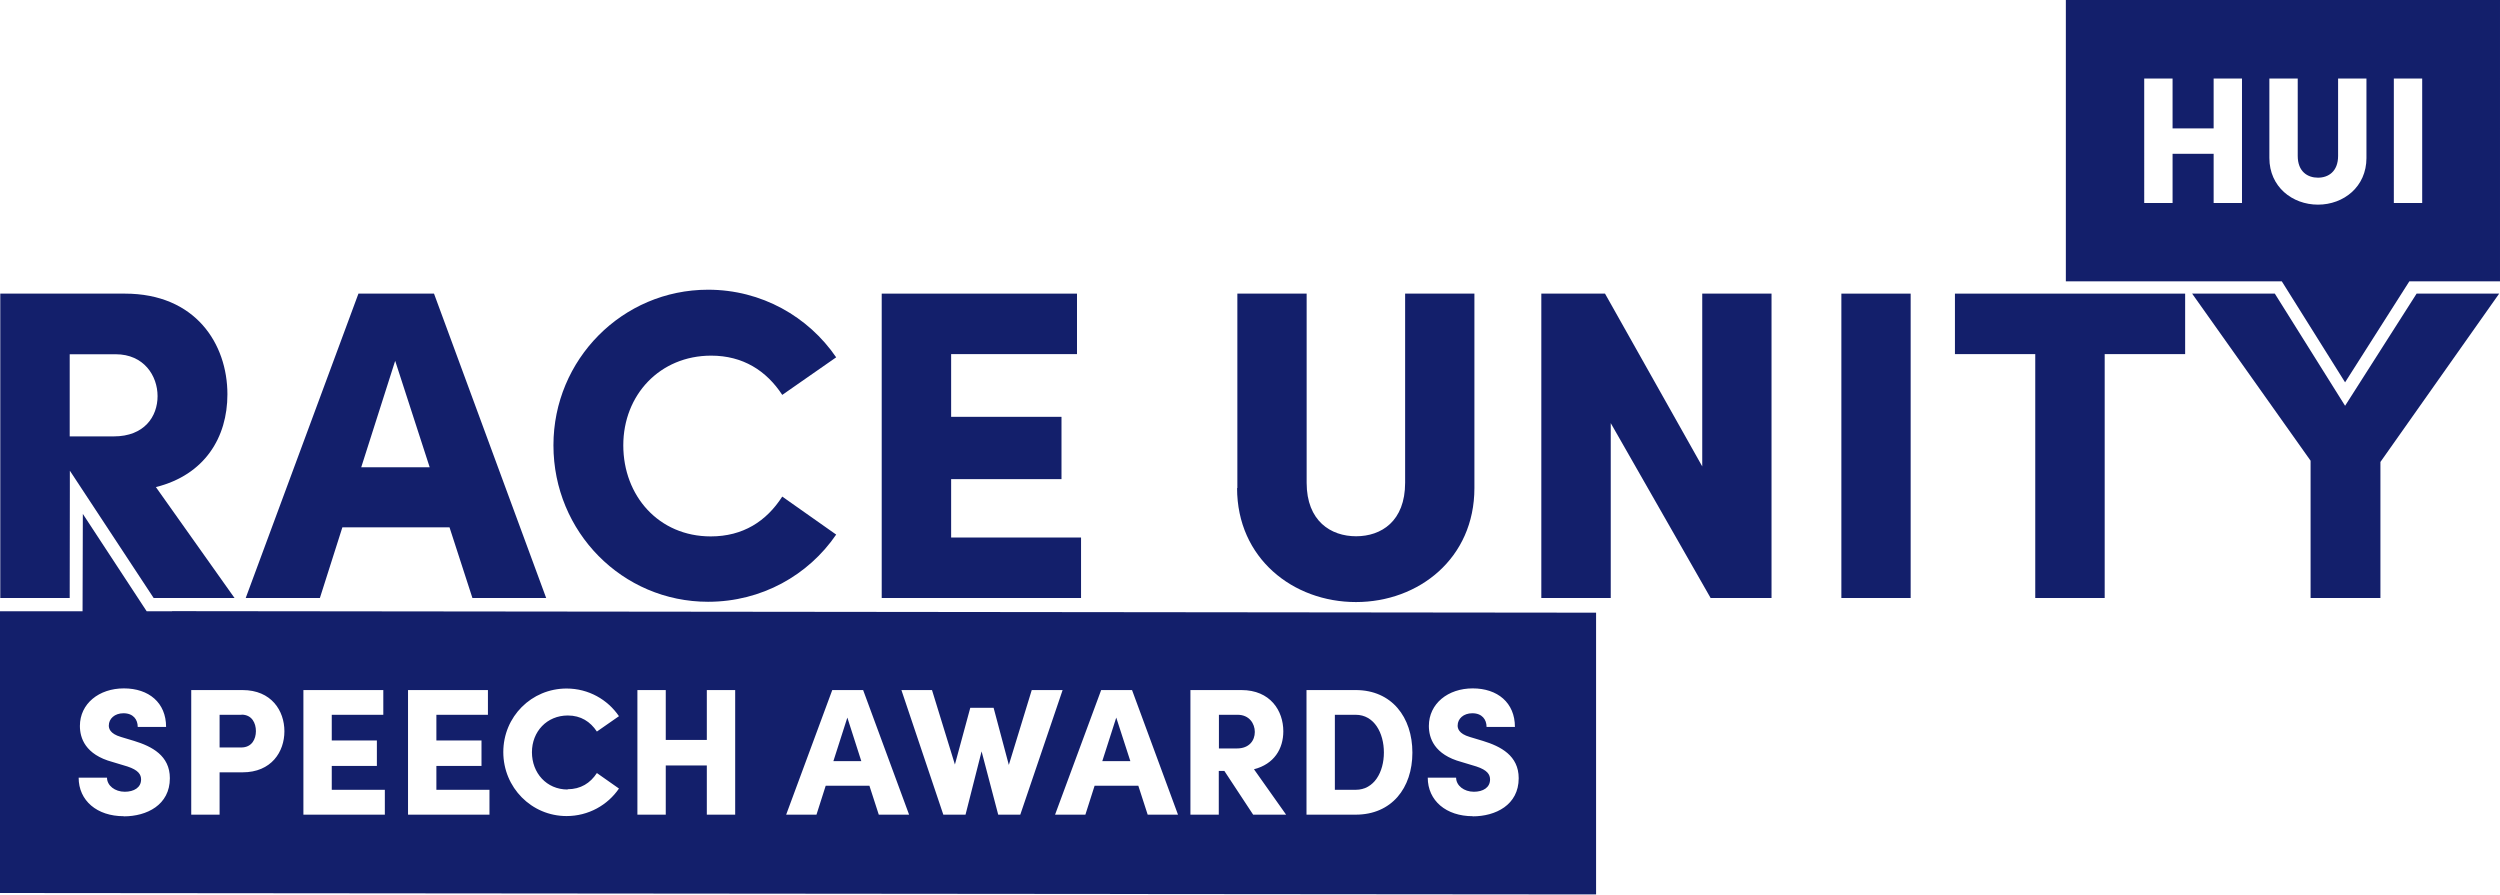 <?xml version="1.0" encoding="UTF-8"?><svg id="Layer_2" xmlns="http://www.w3.org/2000/svg" viewBox="0 0 178.97 64.04"><defs><style>.cls-1{fill:#131f6b;stroke-width:0px;}</style></defs><g id="Layer_1-2"><path class="cls-1" d="M4.99,31.24h3.16c2.18,0,3.13-1.42,3.13-2.88s-.98-3-3-3h-3.29v5.88ZM5,33.71v1.45s-.01,7.65-.01,7.65H.02v-21.79h8.92c5.06,0,7.34,3.6,7.34,7.21,0,3.07-1.61,5.76-5.12,6.64l5.63,7.94h-5.79l-5.99-9.1Z"/><path class="cls-1" d="M30.76,33.45l-2.47-7.62-2.43,7.62h4.9ZM32.16,37.75h-7.65l-1.61,5.06h-5.31l8.07-21.79h5.41l8.03,21.79h-5.28l-1.64-5.06Z"/><path class="cls-1" d="M39.62,31.87c0-6.13,4.93-11.13,11.07-11.13,3.83,0,7.18,1.93,9.17,4.84l-3.86,2.69c-1.14-1.74-2.82-2.81-5.09-2.81-3.67,0-6.29,2.81-6.29,6.42s2.53,6.52,6.26,6.52c2.31,0,3.98-1.08,5.12-2.85l3.86,2.72c-1.99,2.91-5.34,4.81-9.17,4.81-6.14,0-11.07-5-11.07-11.2"/><polygon class="cls-1" points="77.39 38.48 77.39 42.81 63.12 42.81 63.12 21.02 77.1 21.02 77.1 25.35 68.09 25.35 68.09 29.84 75.99 29.84 75.99 34.3 68.09 34.3 68.09 38.48 77.39 38.48"/><path class="cls-1" d="M88.58,34.94v-13.92h4.96v13.54c0,2.75,1.74,3.83,3.54,3.83s3.51-1.07,3.51-3.83v-13.54h4.96v13.92c0,5.03-3.98,8.16-8.48,8.16s-8.51-3.13-8.51-8.16"/><polygon class="cls-1" points="126.82 21.02 126.82 42.81 122.46 42.81 115.31 30.29 115.31 42.81 110.34 42.81 110.34 21.02 114.9 21.02 121.86 33.39 121.86 21.02 126.82 21.02"/><rect class="cls-1" x="131.82" y="21.02" width="4.96" height="21.79"/><polygon class="cls-1" points="156.43 25.35 150.67 25.35 150.67 42.81 145.7 42.81 145.7 25.35 139.95 25.35 139.95 21.02 156.43 21.02 156.43 25.35"/><polygon class="cls-1" points="178.91 21.02 170.41 33.07 170.41 42.81 165.41 42.81 165.41 32.98 156.93 21.02 162.85 21.02 167.88 29.05 173 21.02 178.91 21.02"/><path class="cls-1" d="M97.05,51.17h-1.49v5.37h1.49c1.33,0,2.02-1.28,2.02-2.67s-.69-2.7-2.02-2.7Z"/><polygon class="cls-1" points="78.91 54.49 80.92 54.49 79.91 51.37 78.91 54.49"/><path class="cls-1" d="M88.6,51.17h-1.34v2.41h1.29c.89,0,1.28-.58,1.28-1.18s-.4-1.23-1.23-1.23Z"/><path class="cls-1" d="M12.32,43.76h-1.82s-4.57-6.97-4.57-6.97l-.02,6.97H0v20.17l114.26.1v-20.17l-101.94-.11ZM8.85,58.43c-1.9,0-3.22-1.11-3.22-2.76h2.03c0,.57.57,1.01,1.27,1.01.66,0,1.17-.3,1.17-.88,0-.35-.19-.67-.98-.93l-1.06-.32c-1.97-.53-2.34-1.73-2.34-2.58,0-1.6,1.37-2.69,3.15-2.69s3.02,1.02,3.02,2.76h-2.03c0-.53-.32-.98-1.02-.98-.63,0-1.05.39-1.05.88,0,.18.05.58.88.82l.93.28c1.27.39,2.56,1.05,2.56,2.67,0,1.92-1.66,2.73-3.29,2.73ZM17.36,55.29h-1.64v3.03h-2.03v-8.92h3.67c2.07,0,3,1.48,3,2.95s-.93,2.94-3,2.94ZM27.56,58.32h-5.84v-8.92h5.72v1.77h-3.69v1.84h3.23v1.82h-3.23v1.71h3.8v1.77ZM35.05,58.32h-5.84v-8.92h5.72v1.77h-3.69v1.84h3.23v1.82h-3.23v1.71h3.8v1.77ZM40.63,56.5c.94,0,1.63-.44,2.1-1.16l1.58,1.11c-.81,1.19-2.19,1.97-3.75,1.97-2.51,0-4.53-2.04-4.53-4.58s2.02-4.55,4.53-4.55c1.57,0,2.94.79,3.75,1.98l-1.58,1.1c-.47-.71-1.15-1.15-2.08-1.15-1.5,0-2.57,1.15-2.57,2.63s1.04,2.67,2.56,2.67ZM52.63,58.32h-2.03v-3.52h-2.94v3.52h-2.03v-8.92h2.03v3.57h2.94v-3.57h2.03v8.92ZM62.91,58.32l-.67-2.07h-3.13l-.66,2.07h-2.17l3.3-8.92h2.21l3.29,8.92h-2.16ZM71.46,58.32l-1.19-4.53-1.15,4.53h-1.59l-3-8.92h2.19l1.64,5.33,1.1-4.06h1.67l1.09,4.09,1.64-5.36h2.21l-3.03,8.92h-1.58ZM82.16,58.32l-.67-2.07h-3.13l-.66,2.07h-2.17l3.3-8.92h2.21l3.29,8.92h-2.16ZM89.71,58.32l-2.06-3.13h-.4v3.13h-2.03v-8.92h3.65c2.07,0,3,1.48,3,2.95,0,1.26-.66,2.35-2.1,2.72l2.3,3.25h-2.37ZM97.05,58.32h-3.52v-8.92h3.52c2.58,0,4.06,1.94,4.06,4.48s-1.49,4.44-4.06,4.44ZM105.43,58.43c-1.9,0-3.22-1.11-3.22-2.76h2.03c0,.57.57,1.01,1.27,1.01.66,0,1.16-.3,1.16-.88,0-.35-.19-.67-.98-.93l-1.06-.32c-1.97-.53-2.34-1.73-2.34-2.58,0-1.6,1.37-2.69,3.14-2.69s3.02,1.02,3.02,2.76h-2.03c0-.53-.32-.98-1.02-.98-.63,0-1.05.39-1.05.88,0,.18.05.58.88.82l.93.28c1.27.39,2.56,1.05,2.56,2.67,0,1.92-1.66,2.73-3.29,2.73Z"/><polygon class="cls-1" points="59.66 54.49 61.66 54.49 60.66 51.37 59.66 54.49"/><path class="cls-1" d="M17.29,51.17h-1.57v2.34h1.55c.76,0,1.05-.6,1.05-1.17s-.28-1.18-1.03-1.18Z"/><path class="cls-1" d="M147.89,0v20.14h15.46s4.53,7.23,4.53,7.23l4.6-7.23h6.49V0h-31.08ZM160.5,14.53h-2.03v-3.52h-2.94v3.52h-2.03V5.62h2.03v3.57h2.94v-3.57h2.03v8.92ZM169.41,11.31c0,2.06-1.63,3.34-3.47,3.34s-3.48-1.28-3.48-3.34v-5.69h2.03v5.54c0,1.13.71,1.56,1.45,1.56s1.44-.44,1.44-1.56v-5.54h2.03v5.69ZM173.4,14.53h-2.03V5.62h2.03v8.92Z"/></g></svg>